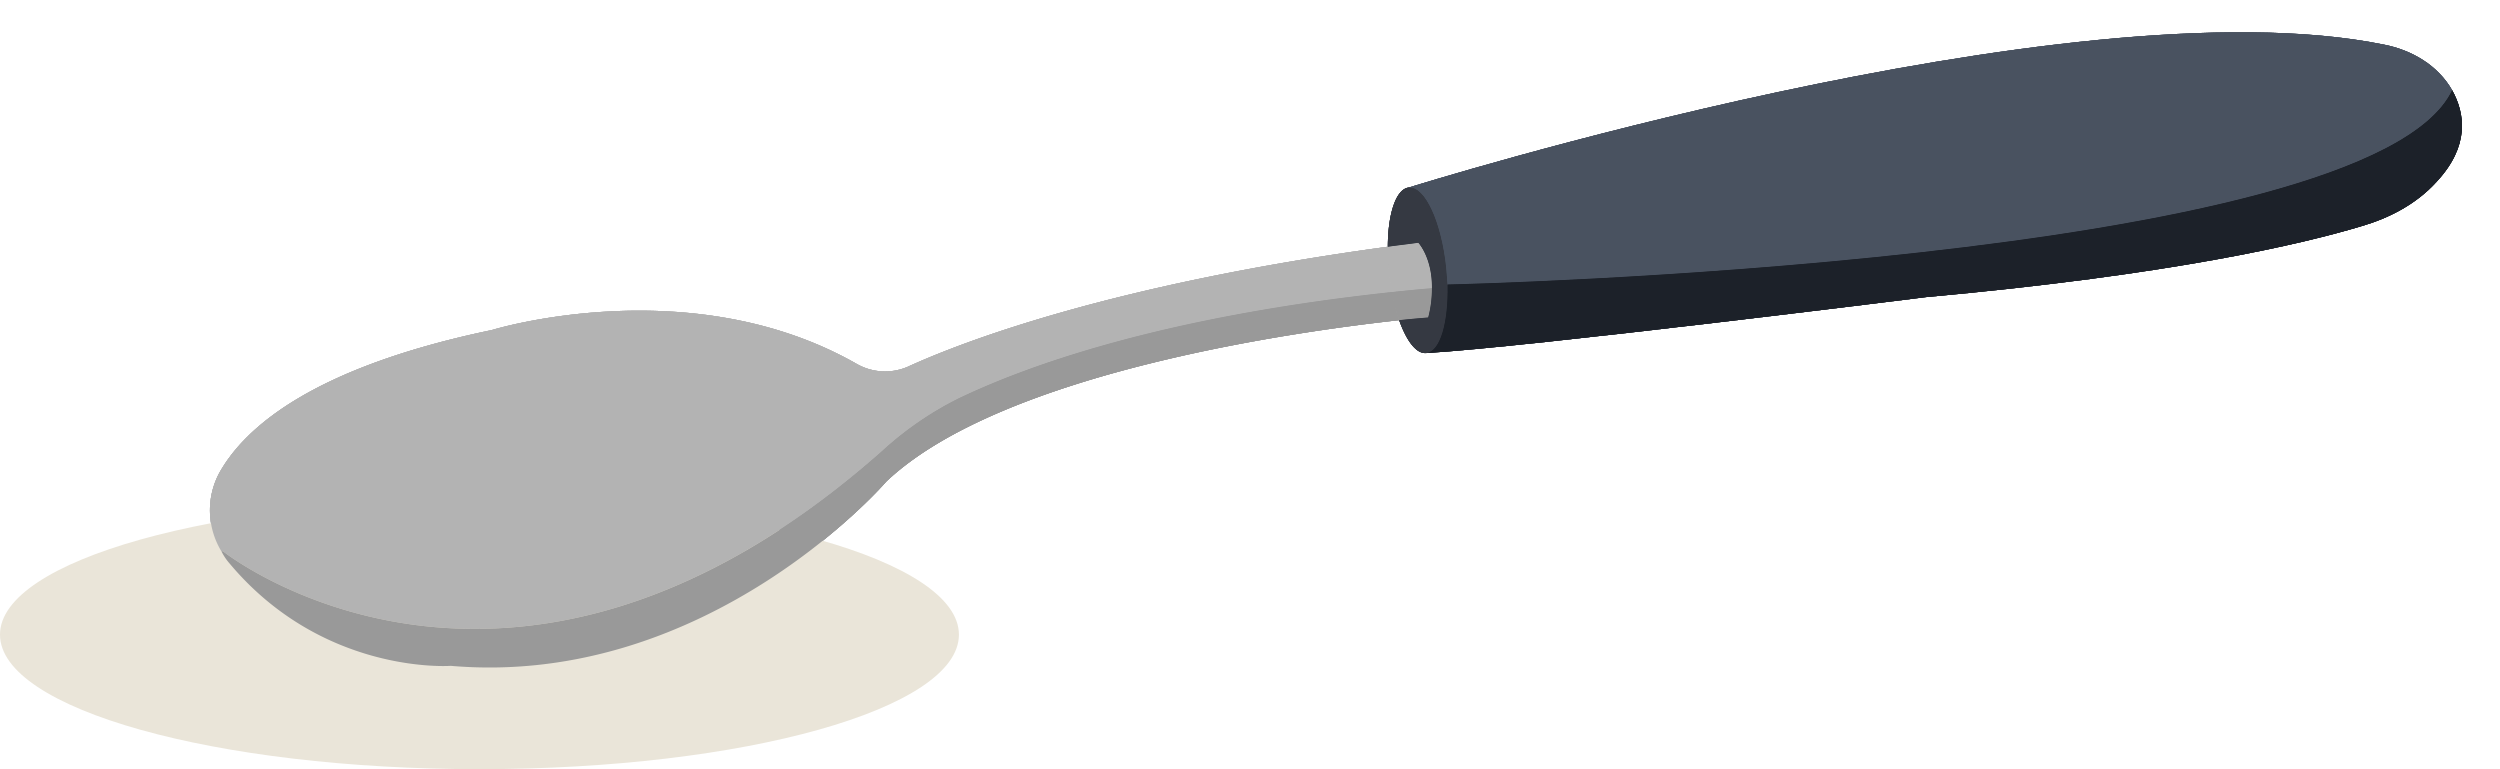 <svg xmlns="http://www.w3.org/2000/svg" xmlns:xlink="http://www.w3.org/1999/xlink" width="687.852" height="211.628" viewBox="0 0 687.852 211.628"><defs><clipPath id="a"><rect width="629.146" height="127.87" fill="none"/></clipPath><clipPath id="b"><rect width="627.19" height="125.916" fill="none"/></clipPath></defs><g transform="translate(-616.074 -3898.614)"><g transform="matrix(0.995, -0.105, 0.105, 0.995, 664.86, 3964.377)"><g transform="translate(0 0)" clip-path="url(#a)"><g transform="translate(0.978 0.976)"><g clip-path="url(#b)"><g clip-path="url(#b)"><path d="M84.469,16.878a51.5,51.5,0,0,1,.438-7.244c2.746-.11,5.6-.11,8.452-.219,0,0,3.4,4.5,2.413,12.841-3.841-.11-7.463-.11-11.085-.11-.11-1.647-.219-3.4-.219-5.269" transform="translate(244.941 26.433)" fill="#b3b3b3"/><path d="M185.766,54.562C74.582,133.81,2.687,62.8,2.687,62.8l-.329.11A21.749,21.749,0,0,1,4.115,41.169C12.348,29.646,32.543,15.159,82.7,10.109c0,0,55.756-10.975,98.562,19.647a15.748,15.748,0,0,0,14.05,2.413c16.025-5.378,58.5-16.682,134.785-18.986a51.456,51.456,0,0,0-.438,7.244c0,1.866.11,3.622.219,5.269-64.537.11-102.845,9.876-121.831,16.682a91.678,91.678,0,0,0-22.283,12.184" transform="translate(-0.251 22.883)" fill="#b3b3b3"/><path d="M85.734,20.572a52.218,52.218,0,0,1-1.209-7.9c3.622,0,7.244,0,11.089.11a31.315,31.315,0,0,1-1.87,7.9s-2.961-.11-8.01-.11" transform="translate(245.105 35.912)" fill="#999"/><path d="M1.118,49.769S73.008,120.784,184.2,41.536a91.711,91.711,0,0,1,22.279-12.18c18.99-6.806,57.3-16.576,121.835-16.686a52.3,52.3,0,0,0,1.2,7.9c-26.23.11-109.647,2.413-144.881,29.3,0,0-54.552,51.368-124.467,37.866,0,0-35.124-1.1-57.513-34.353A15.346,15.346,0,0,1,.789,49.879Z" transform="translate(1.319 35.909)" fill="#999"/><path d="M92.044,51.257c-2.746,0-5.05-3.841-6.477-9.767,5.05,0,8.014.11,8.014.11a31.318,31.318,0,0,0,1.866-7.9c.986-8.343-2.413-12.841-2.413-12.841-2.855.11-5.711.11-8.452.219.986-9.11,3.95-15.587,7.463-15.587,4.389,0,7.9,10.209,7.9,22.831,0,1.647-.11,3.293-.11,4.831-.876,10.428-3.95,18.11-7.791,18.11" transform="translate(245.268 14.994)" fill="#353942"/><path d="M94.391,43.561c0-12.622-3.512-22.831-7.9-22.831,0,0,186.259-37.537,270.666-10.975,7.572,2.3,14.269,7.244,17.448,14.488C347.057,69.353,94.391,48.392,94.391,48.392h-.11c0-1.537.11-3.184.11-4.831" transform="translate(250.825 -0.251)" fill="#495260"/><path d="M224.9,47.763s-110.308,2.194-138.407.876c3.841,0,6.915-7.682,7.8-18.11h.11S347.06,51.495,374.607,6.385c2.855,6.7,3.293,15.7-6.915,24.587-6.145,5.488-13.94,8.558-21.951,9.986-16.244,3.074-52.8,7.8-120.845,6.806" transform="translate(250.822 17.611)" fill="#1c2129"/></g></g></g></g></g><g transform="matrix(0.995, -0.105, 0.105, 0.995, 664.86, 3964.377)"><g transform="translate(0 0)" clip-path="url(#a)"><g transform="translate(0.978 0.976)"><g clip-path="url(#b)"><g clip-path="url(#b)"><path d="M84.469,16.878a51.5,51.5,0,0,1,.438-7.244c2.746-.11,5.6-.11,8.452-.219,0,0,3.4,4.5,2.413,12.841-3.841-.11-7.463-.11-11.085-.11-.11-1.647-.219-3.4-.219-5.269" transform="translate(244.941 26.433)" fill="#b3b3b3"/><path d="M185.766,54.562C74.582,133.81,2.687,62.8,2.687,62.8l-.329.11A21.749,21.749,0,0,1,4.115,41.169C12.348,29.646,32.543,15.159,82.7,10.109c0,0,55.756-10.975,98.562,19.647a15.748,15.748,0,0,0,14.05,2.413c16.025-5.378,58.5-16.682,134.785-18.986a51.456,51.456,0,0,0-.438,7.244c0,1.866.11,3.622.219,5.269-64.537.11-102.845,9.876-121.831,16.682a91.678,91.678,0,0,0-22.283,12.184" transform="translate(-0.251 22.883)" fill="#b3b3b3"/><path d="M85.734,20.572a52.218,52.218,0,0,1-1.209-7.9c3.622,0,7.244,0,11.089.11a31.315,31.315,0,0,1-1.87,7.9s-2.961-.11-8.01-.11" transform="translate(245.105 35.912)" fill="#999"/><path d="M1.118,49.769S73.008,120.784,184.2,41.536a91.711,91.711,0,0,1,22.279-12.18c18.99-6.806,57.3-16.576,121.835-16.686a52.3,52.3,0,0,0,1.2,7.9c-26.23.11-109.647,2.413-144.881,29.3,0,0-54.552,51.368-124.467,37.866,0,0-35.124-1.1-57.513-34.353A15.346,15.346,0,0,1,.789,49.879Z" transform="translate(1.319 35.909)" fill="#999"/><path d="M92.044,51.257c-2.746,0-5.05-3.841-6.477-9.767,5.05,0,8.014.11,8.014.11a31.318,31.318,0,0,0,1.866-7.9c.986-8.343-2.413-12.841-2.413-12.841-2.855.11-5.711.11-8.452.219.986-9.11,3.95-15.587,7.463-15.587,4.389,0,7.9,10.209,7.9,22.831,0,1.647-.11,3.293-.11,4.831-.876,10.428-3.95,18.11-7.791,18.11" transform="translate(245.268 14.994)" fill="#353942"/><path d="M94.391,43.561c0-12.622-3.512-22.831-7.9-22.831,0,0,186.259-37.537,270.666-10.975,7.572,2.3,14.269,7.244,17.448,14.488C347.057,69.353,94.391,48.392,94.391,48.392h-.11c0-1.537.11-3.184.11-4.831" transform="translate(250.825 -0.251)" fill="#495260"/><path d="M224.9,47.763s-110.308,2.194-138.407.876c3.841,0,6.915-7.682,7.8-18.11h.11S347.06,51.495,374.607,6.385c2.855,6.7,3.293,15.7-6.915,24.587-6.145,5.488-13.94,8.558-21.951,9.986-16.244,3.074-52.8,7.8-120.845,6.806" transform="translate(250.822 17.611)" fill="#1c2129"/></g></g></g></g></g><g transform="matrix(0.995, -0.105, 0.105, 0.995, 664.86, 3964.377)"><g transform="translate(0 0)" clip-path="url(#a)"><g transform="translate(0.978 0.976)"><g clip-path="url(#b)"><g clip-path="url(#b)"><path d="M84.469,16.878a51.5,51.5,0,0,1,.438-7.244c2.746-.11,5.6-.11,8.452-.219,0,0,3.4,4.5,2.413,12.841-3.841-.11-7.463-.11-11.085-.11-.11-1.647-.219-3.4-.219-5.269" transform="translate(244.941 26.433)" fill="#b3b3b3"/><path d="M185.766,54.562C74.582,133.81,2.687,62.8,2.687,62.8l-.329.11A21.749,21.749,0,0,1,4.115,41.169C12.348,29.646,32.543,15.159,82.7,10.109c0,0,55.756-10.975,98.562,19.647a15.748,15.748,0,0,0,14.05,2.413c16.025-5.378,58.5-16.682,134.785-18.986a51.456,51.456,0,0,0-.438,7.244c0,1.866.11,3.622.219,5.269-64.537.11-102.845,9.876-121.831,16.682a91.678,91.678,0,0,0-22.283,12.184" transform="translate(-0.251 22.883)" fill="#b3b3b3"/><path d="M85.734,20.572a52.218,52.218,0,0,1-1.209-7.9c3.622,0,7.244,0,11.089.11a31.315,31.315,0,0,1-1.87,7.9s-2.961-.11-8.01-.11" transform="translate(245.105 35.912)" fill="#999"/><path d="M1.118,49.769S73.008,120.784,184.2,41.536a91.711,91.711,0,0,1,22.279-12.18c18.99-6.806,57.3-16.576,121.835-16.686a52.3,52.3,0,0,0,1.2,7.9c-26.23.11-109.647,2.413-144.881,29.3,0,0-54.552,51.368-124.467,37.866,0,0-35.124-1.1-57.513-34.353A15.346,15.346,0,0,1,.789,49.879Z" transform="translate(1.319 35.909)" fill="#999"/><path d="M92.044,51.257c-2.746,0-5.05-3.841-6.477-9.767,5.05,0,8.014.11,8.014.11a31.318,31.318,0,0,0,1.866-7.9c.986-8.343-2.413-12.841-2.413-12.841-2.855.11-5.711.11-8.452.219.986-9.11,3.95-15.587,7.463-15.587,4.389,0,7.9,10.209,7.9,22.831,0,1.647-.11,3.293-.11,4.831-.876,10.428-3.95,18.11-7.791,18.11" transform="translate(245.268 14.994)" fill="#353942"/><path d="M94.391,43.561c0-12.622-3.512-22.831-7.9-22.831,0,0,186.259-37.537,270.666-10.975,7.572,2.3,14.269,7.244,17.448,14.488C347.057,69.353,94.391,48.392,94.391,48.392h-.11c0-1.537.11-3.184.11-4.831" transform="translate(250.825 -0.251)" fill="#495260"/><path d="M224.9,47.763s-110.308,2.194-138.407.876c3.841,0,6.915-7.682,7.8-18.11h.11S347.06,51.495,374.607,6.385c2.855,6.7,3.293,15.7-6.915,24.587-6.145,5.488-13.94,8.558-21.951,9.986-16.244,3.074-52.8,7.8-120.845,6.806" transform="translate(250.822 17.611)" fill="#1c2129"/></g></g></g></g></g><path d="M492.656,418.864c0,20.438-59.062,37.006-131.919,37.006s-131.92-16.568-131.92-37.006,59.063-37.006,131.92-37.006,131.919,16.568,131.919,37.006" transform="translate(387.257 3654.371)" fill="#eae5d9"/><g transform="matrix(0.995, -0.105, 0.105, 0.995, 664.86, 3964.377)"><g transform="translate(0 0)" clip-path="url(#a)"><g transform="translate(0.978 0.976)"><g clip-path="url(#b)"><g clip-path="url(#b)"><path d="M84.469,16.878a51.5,51.5,0,0,1,.438-7.244c2.746-.11,5.6-.11,8.452-.219,0,0,3.4,4.5,2.413,12.841-3.841-.11-7.463-.11-11.085-.11-.11-1.647-.219-3.4-.219-5.269" transform="translate(244.941 26.433)" fill="#b3b3b3"/><path d="M185.766,54.562C74.582,133.81,2.687,62.8,2.687,62.8l-.329.11A21.749,21.749,0,0,1,4.115,41.169C12.348,29.646,32.543,15.159,82.7,10.109c0,0,55.756-10.975,98.562,19.647a15.748,15.748,0,0,0,14.05,2.413c16.025-5.378,58.5-16.682,134.785-18.986a51.456,51.456,0,0,0-.438,7.244c0,1.866.11,3.622.219,5.269-64.537.11-102.845,9.876-121.831,16.682a91.678,91.678,0,0,0-22.283,12.184" transform="translate(-0.251 22.883)" fill="#b3b3b3"/><path d="M85.734,20.572a52.218,52.218,0,0,1-1.209-7.9c3.622,0,7.244,0,11.089.11a31.315,31.315,0,0,1-1.87,7.9s-2.961-.11-8.01-.11" transform="translate(245.105 35.912)" fill="#999"/><path d="M1.118,49.769S73.008,120.784,184.2,41.536a91.711,91.711,0,0,1,22.279-12.18c18.99-6.806,57.3-16.576,121.835-16.686a52.3,52.3,0,0,0,1.2,7.9c-26.23.11-109.647,2.413-144.881,29.3,0,0-54.552,51.368-124.467,37.866,0,0-35.124-1.1-57.513-34.353A15.346,15.346,0,0,1,.789,49.879Z" transform="translate(1.319 35.909)" fill="#999"/><path d="M92.044,51.257c-2.746,0-5.05-3.841-6.477-9.767,5.05,0,8.014.11,8.014.11a31.318,31.318,0,0,0,1.866-7.9c.986-8.343-2.413-12.841-2.413-12.841-2.855.11-5.711.11-8.452.219.986-9.11,3.95-15.587,7.463-15.587,4.389,0,7.9,10.209,7.9,22.831,0,1.647-.11,3.293-.11,4.831-.876,10.428-3.95,18.11-7.791,18.11" transform="translate(245.268 14.994)" fill="#353942"/><path d="M94.391,43.561c0-12.622-3.512-22.831-7.9-22.831,0,0,186.259-37.537,270.666-10.975,7.572,2.3,14.269,7.244,17.448,14.488C347.057,69.353,94.391,48.392,94.391,48.392h-.11c0-1.537.11-3.184.11-4.831" transform="translate(250.825 -0.251)" fill="#495260"/><path d="M224.9,47.763s-110.308,2.194-138.407.876c3.841,0,6.915-7.682,7.8-18.11h.11S347.06,51.495,374.607,6.385c2.855,6.7,3.293,15.7-6.915,24.587-6.145,5.488-13.94,8.558-21.951,9.986-16.244,3.074-52.8,7.8-120.845,6.806" transform="translate(250.822 17.611)" fill="#1c2129"/></g></g></g></g></g></g></svg>